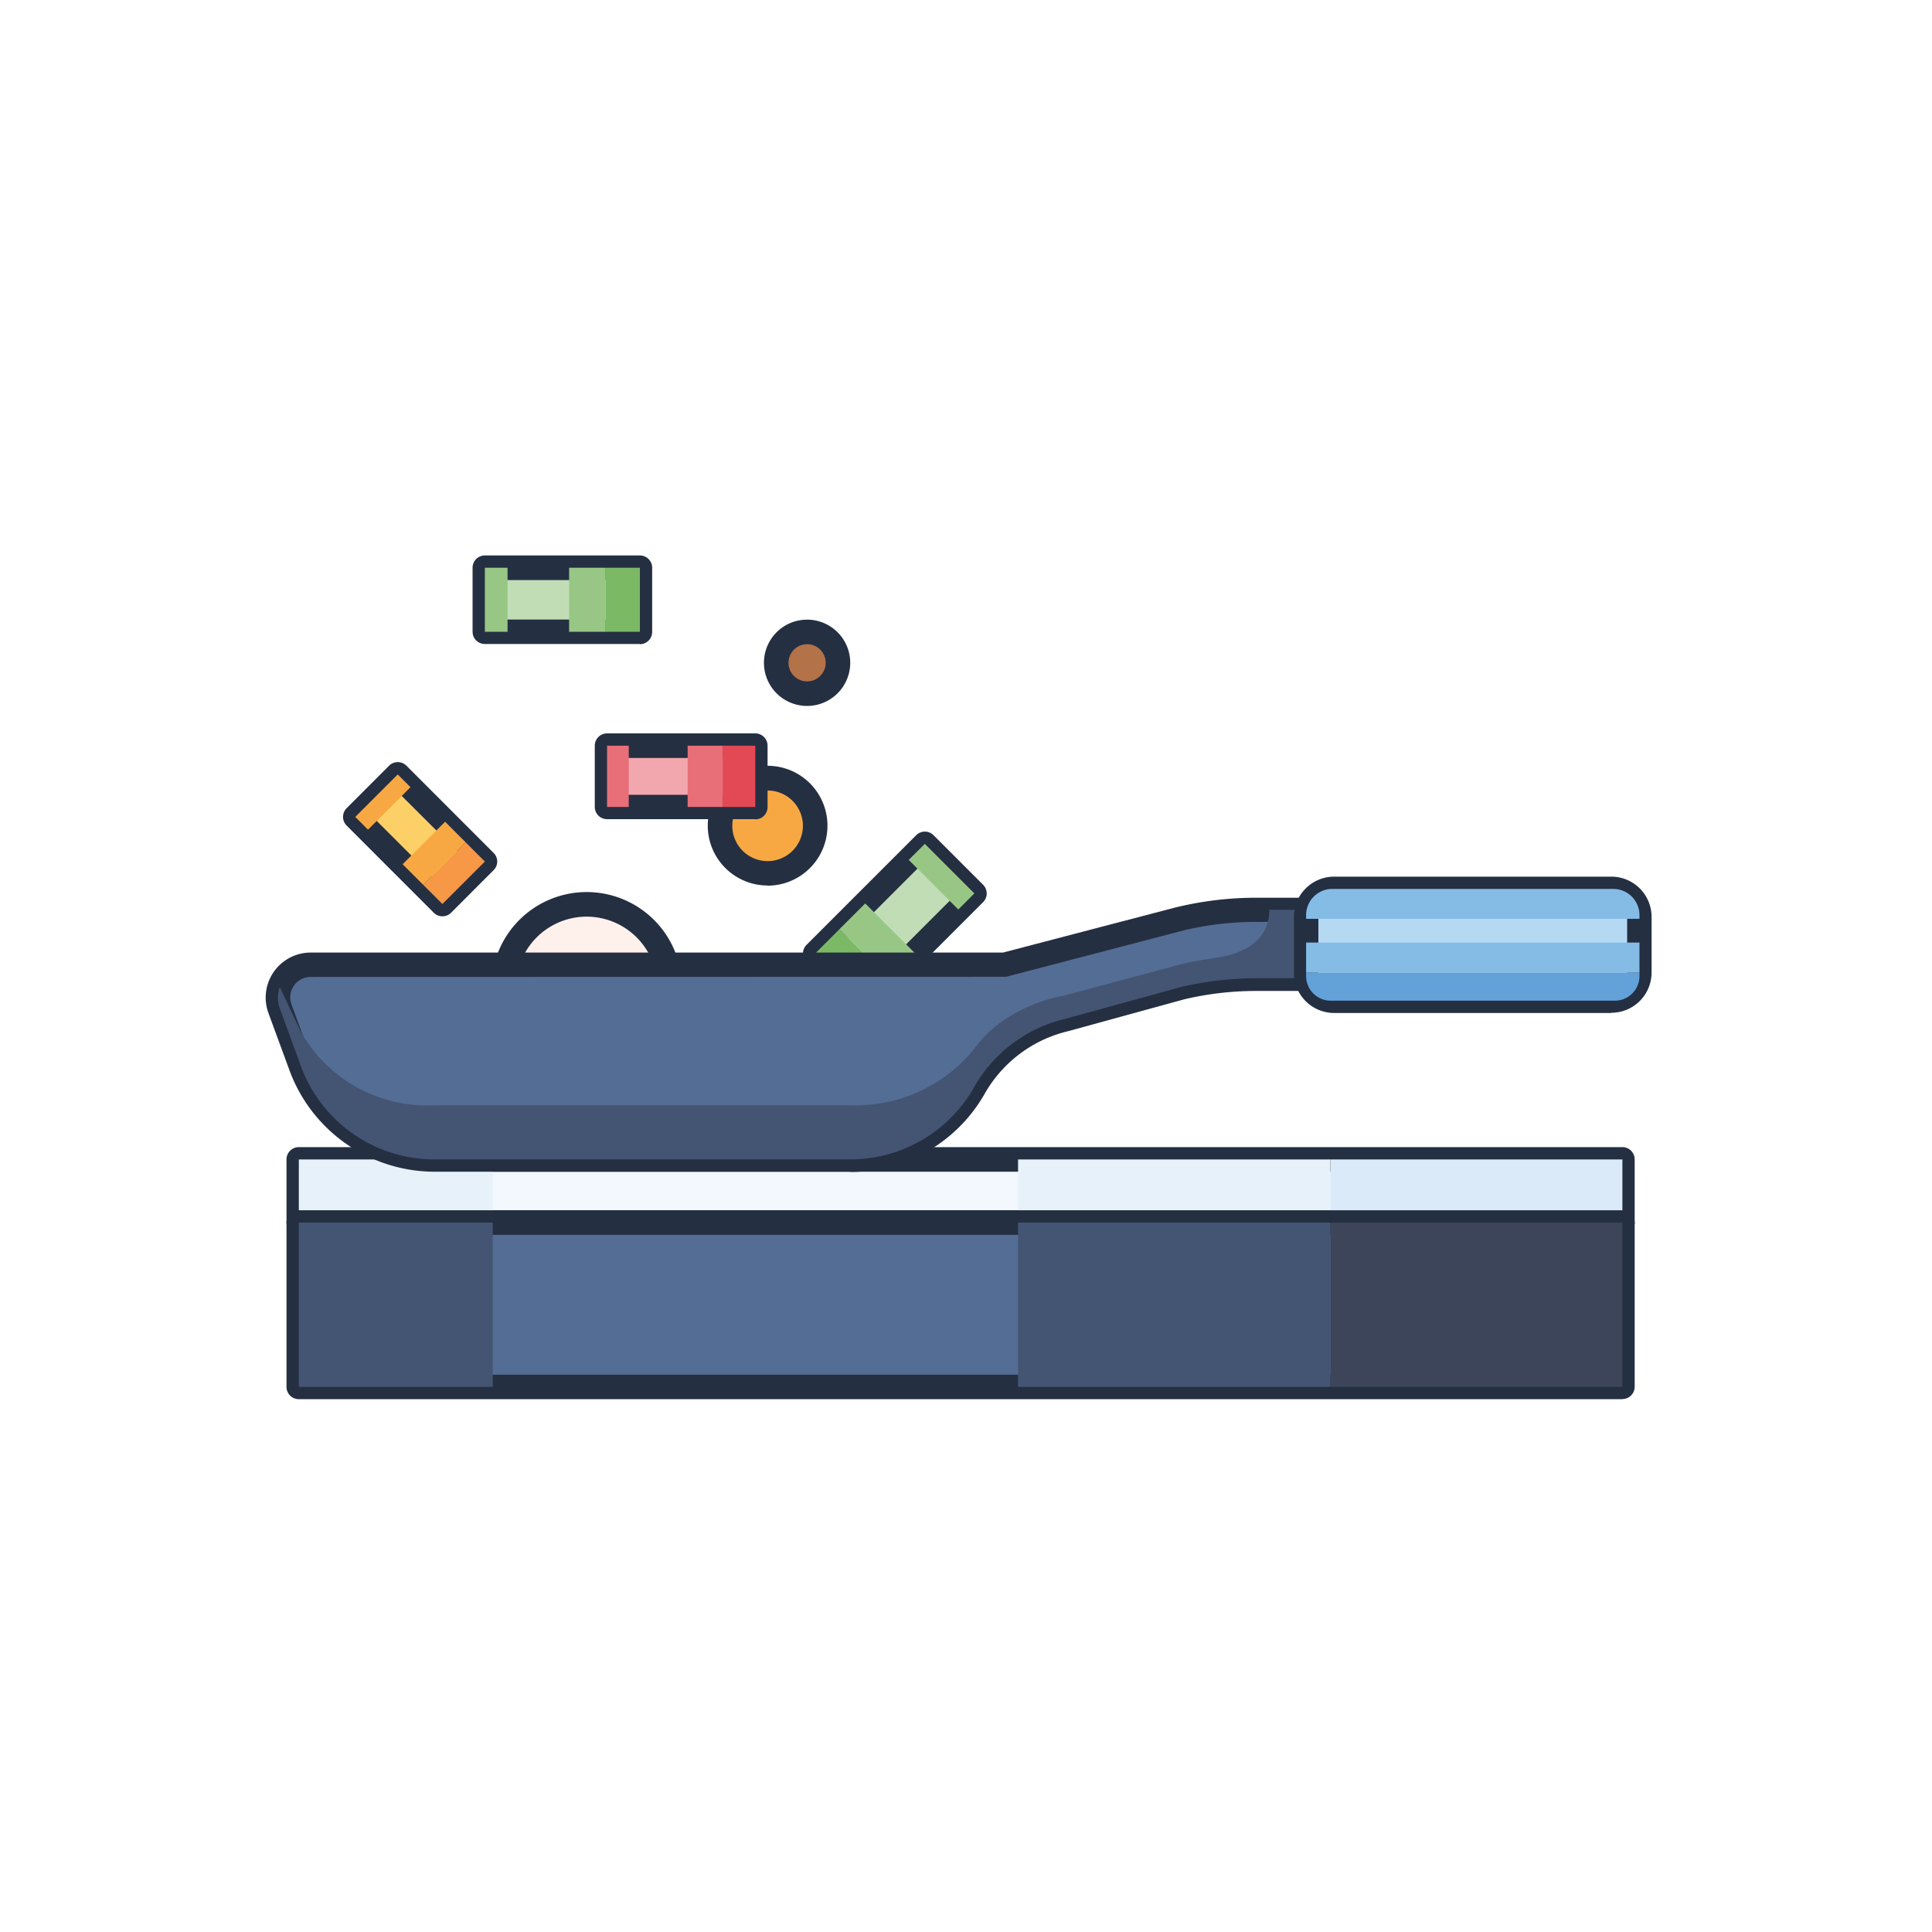 <svg xmlns="http://www.w3.org/2000/svg" width="48" height="48" viewBox="0 0 48 48">
    <defs>
        <clipPath id="4ilwpirboa">
            <path data-name="사각형 481" style="fill:none" d="M0 0h34.437v20.962H0z"/>
        </clipPath>
        <clipPath id="evix6q7f5b">
            <path data-name="사각형 480" style="fill:none" d="M0 0h34.438v20.962H0z"/>
        </clipPath>
        <clipPath id="zd79tcechc">
            <path data-name="사각형 434" style="fill:none" d="M0 0h1.832v1.832H0z"/>
        </clipPath>
        <clipPath id="91bv3wb1zd">
            <path data-name="사각형 436" style="fill:none" d="M0 0h1.63v1.63H0z"/>
        </clipPath>
        <clipPath id="grx2iw1jse">
            <path data-name="사각형 438" style="fill:none" d="M0 0h1.874v1.874H0z"/>
        </clipPath>
        <clipPath id="hen28ky50f">
            <path data-name="사각형 439" style="fill:none" d="M0 0h2.145v2.145H0z"/>
        </clipPath>
        <clipPath id="3yvov5cing">
            <path data-name="사각형 442" style="fill:none" d="M0 0h7.254v1.568H0z"/>
        </clipPath>
        <clipPath id="gunkz6y43h">
            <path data-name="사각형 444" style="fill:none" d="M0 0h4.818v1.568H0z"/>
        </clipPath>
        <clipPath id="o7u8qzesgi">
            <path data-name="사각형 446" style="fill:none" d="M0 0h7.76v1.568H0z"/>
        </clipPath>
        <clipPath id="5bt6kn8e1j">
            <path data-name="사각형 449" style="fill:none" d="M0 0h7.254v4.083H0z"/>
        </clipPath>
        <clipPath id="g7y0yqnbvk">
            <path data-name="사각형 451" style="fill:none" d="M0 0h4.818v4.083H0z"/>
        </clipPath>
        <clipPath id="llw10wo9xl">
            <path data-name="사각형 453" style="fill:none" d="M0 0h7.76v4.083H0z"/>
        </clipPath>
        <clipPath id="xsfx4n7nqm">
            <path data-name="사각형 456" style="fill:none" d="M0 0h.813v1.522H0z"/>
        </clipPath>
        <clipPath id="7fyjcu2j9n">
            <path data-name="사각형 458" style="fill:none" d="M0 0h.54v1.522H0z"/>
        </clipPath>
        <clipPath id="ntwowx45bo">
            <path data-name="사각형 460" style="fill:none" d="M0 0h.869v1.522H0z"/>
        </clipPath>
        <clipPath id="1l5x9yuy0p">
            <path data-name="사각형 463" style="fill:none" d="M0 0h.85v1.592H0z"/>
        </clipPath>
        <clipPath id="a8u6q3xpeq">
            <path data-name="사각형 465" style="fill:none" d="M0 0h.564v1.592H0z"/>
        </clipPath>
        <clipPath id="xzgqpnvezr">
            <path data-name="사각형 467" style="fill:none" d="M0 0h.909v1.592H0z"/>
        </clipPath>
        <clipPath id="4j13tqzros">
            <path data-name="사각형 470" style="fill:none" d="M0 0h1.532v1.532H0z"/>
        </clipPath>
        <clipPath id="kpj70oz9bt">
            <path data-name="사각형 472" style="fill:none" d="M0 0h1.372v1.372H0z"/>
        </clipPath>
        <clipPath id="m95o3yia8u">
            <path data-name="사각형 474" style="fill:none" d="M0 0h1.565v1.565H0z"/>
        </clipPath>
        <clipPath id="vwo0trtk6v">
            <path data-name="사각형 475" style="fill:none" d="M0 0h25.722v6.203H0z"/>
        </clipPath>
        <clipPath id="jhzn3zw9bw">
            <path data-name="사각형 476" style="fill:none" d="M0 0h8.282v.698H0z"/>
        </clipPath>
        <clipPath id="x1bqknjy2x">
            <path data-name="사각형 477" style="fill:none" d="M0 0h8.282v.743H0z"/>
        </clipPath>
        <clipPath id="33tixybvsy">
            <path data-name="사각형 479" style="fill:none" d="M0 0h8.282v.746H0z"/>
        </clipPath>
    </defs>
    <g data-name="취사가능 아이콘 활성화">
        <path data-name="사각형 215" style="fill:none" d="M0 0h48v48H0z"/>
        <g data-name="그룹 622">
            <g data-name="그룹 621" style="clip-path:url(#4ilwpirboa)" transform="translate(6.6 13.8)">
                <path data-name="사각형 432" transform="rotate(-45 18.764 -11.536)" style="fill:#c1ddb6" d="M0 0h3.852v1.741H0z"/>
                <g data-name="그룹 620">
                    <g data-name="그룹 619" style="clip-path:url(#evix6q7f5b)">
                        <path data-name="패스 370" d="M23.783 16a.3.3 0 0 1-.215-.089l-1.232-1.231a.306.306 0 0 1 0-.432l2.724-2.724a.305.305 0 0 1 .432 0l1.231 1.231a.306.306 0 0 1 0 .432L24 15.91a.3.3 0 0 1-.216.089m-.8-1.537.8.8 2.292-2.292-.8-.8z" transform="translate(-8.898 -4.573)" style="fill:#252f42"/>
                        <g data-name="그룹 552" style="mix-blend-mode:darken;isolation:isolate">
                            <g data-name="그룹 551">
                                <g data-name="그룹 550" style="clip-path:url(#zd79tcechc)" transform="translate(13.653 9.288)">
                                    <path data-name="사각형 433" transform="rotate(-45 .725 .3)" style="fill:#7cb965" d="M0 0h.85v1.741H0z"/>
                                </g>
                            </g>
                        </g>
                        <g data-name="그룹 555" style="mix-blend-mode:darken;isolation:isolate">
                            <g data-name="그룹 554">
                                <g data-name="그룹 553" style="clip-path:url(#91bv3wb1zd)" transform="translate(15.978 7.165)">
                                    <path data-name="사각형 435" transform="rotate(-45 .482 .2)" style="fill:#98c785" d="M0 0h.564v1.741H0z"/>
                                </g>
                            </g>
                        </g>
                        <g data-name="그룹 558" style="mix-blend-mode:darken;isolation:isolate">
                            <g data-name="그룹 557">
                                <g data-name="그룹 556" style="clip-path:url(#grx2iw1jse)" transform="translate(14.254 8.645)">
                                    <path data-name="사각형 437" transform="rotate(-45 .776 .322)" style="fill:#98c785" d="M0 0h.909v1.741H0z"/>
                                </g>
                            </g>
                        </g>
                        <path data-name="패스 371" d="M13.981 16.511a2.061 2.061 0 1 1-2.062-2.062 2.062 2.062 0 0 1 2.062 2.062" transform="translate(-3.943 -5.78)" style="fill:#fef1eb"/>
                        <path data-name="패스 372" d="M11.716 18.673a2.367 2.367 0 1 1 2.367-2.366 2.369 2.369 0 0 1-2.367 2.366m0-4.123a1.756 1.756 0 1 0 1.756 1.756 1.758 1.758 0 0 0-1.756-1.756" transform="translate(-3.74 -5.576)" style="fill:#252f42"/>
                        <g data-name="그룹 561" style="mix-blend-mode:darken;isolation:isolate">
                            <g data-name="그룹 560">
                                <g data-name="그룹 559" style="clip-path:url(#hen28ky50f)" transform="translate(12.38 1.592)">
                                    <path data-name="패스 373" d="M22.675 3.929a.767.767 0 1 1-.767-.767.767.767 0 0 1 .767.767" transform="translate(-20.836 -2.857)" style="fill:#b37248"/>
                                    <path data-name="패스 374" d="M21.705 4.8a1.072 1.072 0 1 1 1.072-1.072A1.073 1.073 0 0 1 21.705 4.8m0-1.534a.462.462 0 1 0 .462.461.462.462 0 0 0-.462-.461" transform="translate(-20.633 -2.653)" style="fill:#252f42"/>
                                </g>
                            </g>
                        </g>
                        <path data-name="패스 375" d="M21.18 10.4A1.182 1.182 0 1 1 20 9.217a1.183 1.183 0 0 1 1.18 1.183" transform="translate(-7.526 -3.687)" style="fill:#f8a842"/>
                        <path data-name="패스 376" d="M19.794 11.683a1.487 1.487 0 1 1 1.487-1.483 1.489 1.489 0 0 1-1.487 1.487m0-2.364a.877.877 0 1 0 .877.877.877.877 0 0 0-.877-.877" transform="translate(-7.323 -3.483)" style="fill:#252f42"/>
                        <path data-name="사각형 440" transform="translate(.824 15.005)" style="fill:#f2f8fd" d="M0 0h32.884v1.568H0z"/>
                        <path data-name="패스 377" d="M34.054 26.679H1.169a.305.305 0 0 1-.305-.305v-1.569a.305.305 0 0 1 .305-.305h32.885a.305.305 0 0 1 .305.305v1.568a.305.305 0 0 1-.305.305m-32.579-.61h32.273v-.957H1.475z" transform="translate(-.346 -9.8)" style="fill:#252f42"/>
                        <g data-name="그룹 564" style="mix-blend-mode:darken;isolation:isolate">
                            <g data-name="그룹 563">
                                <g data-name="그룹 562" style="clip-path:url(#3yvov5cing)" transform="translate(26.454 15.005)">
                                    <path data-name="사각형 441" transform="translate(0 .001)" style="fill:#dbeaf8" d="M0 0h7.254v1.568H0z"/>
                                </g>
                            </g>
                        </g>
                        <g data-name="그룹 567" style="mix-blend-mode:darken;isolation:isolate">
                            <g data-name="그룹 566">
                                <g data-name="그룹 565" style="clip-path:url(#gunkz6y43h)" transform="translate(.824 15.005)">
                                    <path data-name="사각형 443" transform="translate(0 .001)" style="fill:#e6f1fa" d="M0 0h4.818v1.568H0z"/>
                                </g>
                            </g>
                        </g>
                        <g data-name="그룹 570" style="mix-blend-mode:darken;isolation:isolate">
                            <g data-name="그룹 569">
                                <g data-name="그룹 568" style="clip-path:url(#o7u8qzesgi)" transform="translate(18.693 15.005)">
                                    <path data-name="사각형 445" transform="translate(0 .001)" style="fill:#e6f1fa" d="M0 0h7.76v1.568H0z"/>
                                </g>
                            </g>
                        </g>
                        <path data-name="사각형 447" transform="translate(.824 16.574)" style="fill:#546d94" d="M0 0h32.884v4.083H0z"/>
                        <path data-name="패스 378" d="M34.054 31.808H1.169a.305.305 0 0 1-.305-.308v-4.081a.305.305 0 0 1 .305-.305h32.885a.305.305 0 0 1 .305.305V31.5a.305.305 0 0 1-.305.305M1.475 31.2h32.273v-3.475H1.475z" transform="translate(-.346 -10.846)" style="fill:#252f42"/>
                        <g data-name="그룹 573" style="mix-blend-mode:darken;isolation:isolate">
                            <g data-name="그룹 572">
                                <g data-name="그룹 571" style="clip-path:url(#5bt6kn8e1j)" transform="translate(26.454 16.574)">
                                    <path data-name="사각형 448" style="fill:#3c4559" d="M0 0h7.254v4.083H0z"/>
                                </g>
                            </g>
                        </g>
                        <g data-name="그룹 576" style="mix-blend-mode:darken;isolation:isolate">
                            <g data-name="그룹 575">
                                <g data-name="그룹 574" style="clip-path:url(#g7y0yqnbvk)" transform="translate(.824 16.574)">
                                    <path data-name="사각형 450" style="fill:#445473" d="M0 0h4.818v4.083H0z"/>
                                </g>
                            </g>
                        </g>
                        <g data-name="그룹 579" style="mix-blend-mode:darken;isolation:isolate">
                            <g data-name="그룹 578">
                                <g data-name="그룹 577" style="clip-path:url(#llw10wo9xl)" transform="translate(18.693 16.574)">
                                    <path data-name="사각형 452" style="fill:#445473" d="M0 0h7.76v4.083H0z"/>
                                </g>
                            </g>
                        </g>
                        <path data-name="사각형 454" transform="translate(8.482 4.727)" style="fill:#f1a7ad" d="M0 0h3.683v1.522H0z"/>
                        <path data-name="패스 379" d="M17.617 9.5h-3.684a.305.305 0 0 1-.305-.305V7.674a.305.305 0 0 1 .305-.305h3.683a.305.305 0 0 1 .305.305V9.2a.305.305 0 0 1-.305.305m-3.378-.611h3.073V7.98h-3.072z" transform="translate(-5.451 -2.948)" style="fill:#252f42"/>
                        <g data-name="그룹 582" style="mix-blend-mode:darken;isolation:isolate">
                            <g data-name="그룹 581">
                                <g data-name="그룹 580" style="clip-path:url(#xsfx4n7nqm)" transform="translate(11.353 4.727)">
                                    <path data-name="사각형 455" style="fill:#e34955" d="M0 0h.812v1.522H0z"/>
                                </g>
                            </g>
                        </g>
                        <g data-name="그룹 585" style="mix-blend-mode:darken;isolation:isolate">
                            <g data-name="그룹 584">
                                <g data-name="그룹 583" style="clip-path:url(#7fyjcu2j9n)" transform="translate(8.482 4.727)">
                                    <path data-name="사각형 457" style="fill:#e86f77" d="M0 0h.539v1.522H0z"/>
                                </g>
                            </g>
                        </g>
                        <g data-name="그룹 588" style="mix-blend-mode:darken;isolation:isolate">
                            <g data-name="그룹 587">
                                <g data-name="그룹 586" style="clip-path:url(#ntwowx45bo)" transform="translate(10.484 4.727)">
                                    <path data-name="사각형 459" style="fill:#e86f77" d="M0 0h.869v1.522H0z"/>
                                </g>
                            </g>
                        </g>
                        <path data-name="사각형 461" transform="translate(5.446 .305)" style="fill:#c1ddb6" d="M0 0h3.852v1.592H0z"/>
                        <path data-name="패스 380" d="M12.725 2.2H8.873a.305.305 0 0 1-.305-.3V.305A.305.305 0 0 1 8.873 0h3.852a.305.305 0 0 1 .305.305V1.9a.305.305 0 0 1-.305.305m-3.546-.613h3.241V.611H9.179z" transform="translate(-3.427)" style="fill:#252f42"/>
                        <g data-name="그룹 591" style="mix-blend-mode:darken;isolation:isolate">
                            <g data-name="그룹 590">
                                <g data-name="그룹 589" style="clip-path:url(#1l5x9yuy0p)" transform="translate(8.448 .305)">
                                    <path data-name="사각형 462" style="fill:#7cb965" d="M0 0h.85v1.592H0z"/>
                                </g>
                            </g>
                        </g>
                        <g data-name="그룹 594" style="mix-blend-mode:darken;isolation:isolate">
                            <g data-name="그룹 593">
                                <g data-name="그룹 592" style="clip-path:url(#a8u6q3xpeq)" transform="translate(5.446 .305)">
                                    <path data-name="사각형 464" style="fill:#98c785" d="M0 0h.565v1.592H0z"/>
                                </g>
                            </g>
                        </g>
                        <g data-name="그룹 597" style="mix-blend-mode:darken;isolation:isolate">
                            <g data-name="그룹 596">
                                <g data-name="그룹 595" style="clip-path:url(#xzgqpnvezr)" transform="translate(7.539 .305)">
                                    <path data-name="사각형 466" style="fill:#98c785" d="M0 0h.909v1.592H0z"/>
                                </g>
                            </g>
                        </g>
                        <path data-name="사각형 468" transform="rotate(-45 8.955 .56)" style="fill:#fcd067" d="M0 0h1.492v3.061H0z"/>
                        <path data-name="패스 381" d="M5.673 12.389a.3.3 0 0 1-.216-.089l-2.164-2.165a.306.306 0 0 1 0-.432l1.054-1.055a.305.305 0 0 1 .432 0l2.164 2.165a.3.3 0 0 1 0 .431L5.889 12.3a.3.3 0 0 1-.216.089m-1.732-2.47 1.732 1.732.623-.623L4.563 9.3z" transform="translate(-1.281 -3.424)" style="fill:#252f42"/>
                        <g data-name="그룹 600" style="mix-blend-mode:darken;isolation:isolate">
                            <g data-name="그룹 599">
                                <g data-name="그룹 598" style="clip-path:url(#4j13tqzros)" transform="translate(3.914 7.128)">
                                    <path data-name="사각형 469" transform="rotate(-45 1.273 .527)" style="fill:#f69846" d="M0 0h1.492v.675H0z"/>
                                </g>
                            </g>
                        </g>
                        <g data-name="그룹 603" style="mix-blend-mode:darken;isolation:isolate">
                            <g data-name="그룹 602">
                                <g data-name="그룹 601" style="clip-path:url(#kpj70oz9bt)" transform="translate(2.227 5.441)">
                                    <path data-name="사각형 471" transform="rotate(-45 1.273 .528)" style="fill:#f8a842" d="M0 0h1.492v.448H0z"/>
                                </g>
                            </g>
                        </g>
                        <g data-name="그룹 606" style="mix-blend-mode:darken;isolation:isolate">
                            <g data-name="그룹 605">
                                <g data-name="그룹 604" style="clip-path:url(#m95o3yia8u)" transform="translate(3.403 6.617)">
                                    <path data-name="사각형 473" transform="rotate(-45 1.273 .527)" style="fill:#f8a842" d="M0 0h1.492v.722H0z"/>
                                </g>
                            </g>
                        </g>
                        <path data-name="패스 382" d="m22.948 14.888-4.387 1.147H1.322a.815.815 0 0 0-.765 1.094l.524 1.429A3.529 3.529 0 0 0 4.4 20.873h10.331a3.53 3.53 0 0 0 3.071-1.79 3.529 3.529 0 0 1 2.26-1.7l2.887-.793a8.1 8.1 0 0 1 1.861-.217h1.421v-1.702h-1.422a8.1 8.1 0 0 0-1.861.217" transform="translate(-.203 -5.868)" style="fill:#546d94"/>
                        <path data-name="패스 383" d="M14.528 20.976H4.193a3.848 3.848 0 0 1-3.6-2.516l-.525-1.429a1.119 1.119 0 0 1 1.051-1.5h17.2l4.349-1.137h.007a8.4 8.4 0 0 1 1.931-.225h1.422a.305.305 0 0 1 .305.305v1.706a.305.305 0 0 1-.305.305h-1.421a7.791 7.791 0 0 0-1.79.209l-2.876.79a3.242 3.242 0 0 0-2.075 1.552 3.841 3.841 0 0 1-3.337 1.946M1.12 16.137a.508.508 0 0 0-.478.683l.524 1.43a3.235 3.235 0 0 0 3.027 2.115h10.335a3.228 3.228 0 0 0 2.806-1.636 3.85 3.85 0 0 1 2.456-1.843l2.876-.789a8.4 8.4 0 0 1 1.942-.228h1.117v-1.1h-1.118a7.785 7.785 0 0 0-1.787.208l-4.384 1.146a.3.3 0 0 1-.077.01z" transform="translate(0 -5.665)" style="fill:#252f42"/>
                        <g data-name="그룹 609" style="mix-blend-mode:darken;isolation:isolate">
                            <g data-name="그룹 608">
                                <g data-name="그룹 607" style="clip-path:url(#vwo0trtk6v)" transform="translate(.305 8.802)">
                                    <path data-name="패스 384" d="M26.232 16.007h-.178v-1.336h-.914c0 .74-.583 1.082-1.315 1.192-.337.05-.663.107-.871.161l-2.892.775a3.994 3.994 0 0 0-1.3.48 3.082 3.082 0 0 0-.955.85 3.787 3.787 0 0 1-3.07 1.4H4.4a3.6 3.6 0 0 1-3.314-1.813L.56 16.6s0-.008-.005-.011a.79.79 0 0 0 .005.544l.522 1.43A3.532 3.532 0 0 0 4.4 20.874h10.333a3.532 3.532 0 0 0 3.07-1.79 3.534 3.534 0 0 1 2.26-1.7l2.887-.794a8.212 8.212 0 0 1 1.86-.217h1.422z" transform="translate(-.509 -14.671)" style="fill:#445473"/>
                                </g>
                            </g>
                        </g>
                        <path data-name="패스 385" d="M51.366 15.888v-1.382a.7.7 0 0 0-.7-.7h-6.884a.7.7 0 0 0-.7.7v1.382a.7.7 0 0 0 .7.7h6.886a.7.7 0 0 0 .7-.7" transform="translate(-17.234 -5.523)" style="fill:#b6d9f3"/>
                        <path data-name="패스 386" d="M50.463 16.687h-6.886a1 1 0 0 1-1-1V14.3a1 1 0 0 1 1-1h6.886a1 1 0 0 1 1 1v1.382a1 1 0 0 1-1 1m-6.886-2.772a.393.393 0 0 0-.392.392v1.382a.393.393 0 0 0 .392.393h6.886a.394.394 0 0 0 .393-.393V14.3a.393.393 0 0 0-.393-.392z" transform="translate(-17.03 -5.32)" style="fill:#252f42"/>
                        <g data-name="그룹 612" style="mix-blend-mode:darken;isolation:isolate">
                            <g data-name="그룹 611">
                                <g data-name="그룹 610" style="clip-path:url(#jhzn3zw9bw)" transform="translate(25.85 10.364)">
                                    <path data-name="패스 387" d="M51.366 17.274h-8.282v.086a.612.612 0 0 0 .612.612h7.058a.612.612 0 0 0 .612-.612z" transform="translate(-43.084 -17.274)" style="fill:#62a2d9"/>
                                </g>
                            </g>
                        </g>
                        <g data-name="그룹 615" style="mix-blend-mode:darken;isolation:isolate">
                            <g data-name="그룹 614">
                                <g data-name="그룹 613" style="clip-path:url(#x1bqknjy2x)" transform="translate(25.85 8.285)">
                                    <path data-name="패스 388" d="M50.714 13.808h-6.979a.651.651 0 0 0-.652.652v.091h8.282v-.091a.651.651 0 0 0-.652-.652" transform="translate(-43.083 -13.808)" style="fill:#85bce6"/>
                                </g>
                            </g>
                        </g>
                        <g data-name="그룹 618" style="mix-blend-mode:darken;isolation:isolate">
                            <g data-name="그룹 617">
                                <g data-name="그룹 616" style="clip-path:url(#33tixybvsy)" transform="translate(25.85 9.618)">
                                    <path data-name="사각형 478" style="fill:#85bce6" d="M0 0h8.282v.746H0z"/>
                                </g>
                            </g>
                        </g>
                    </g>
                </g>
            </g>
        </g>
    </g>
</svg>
